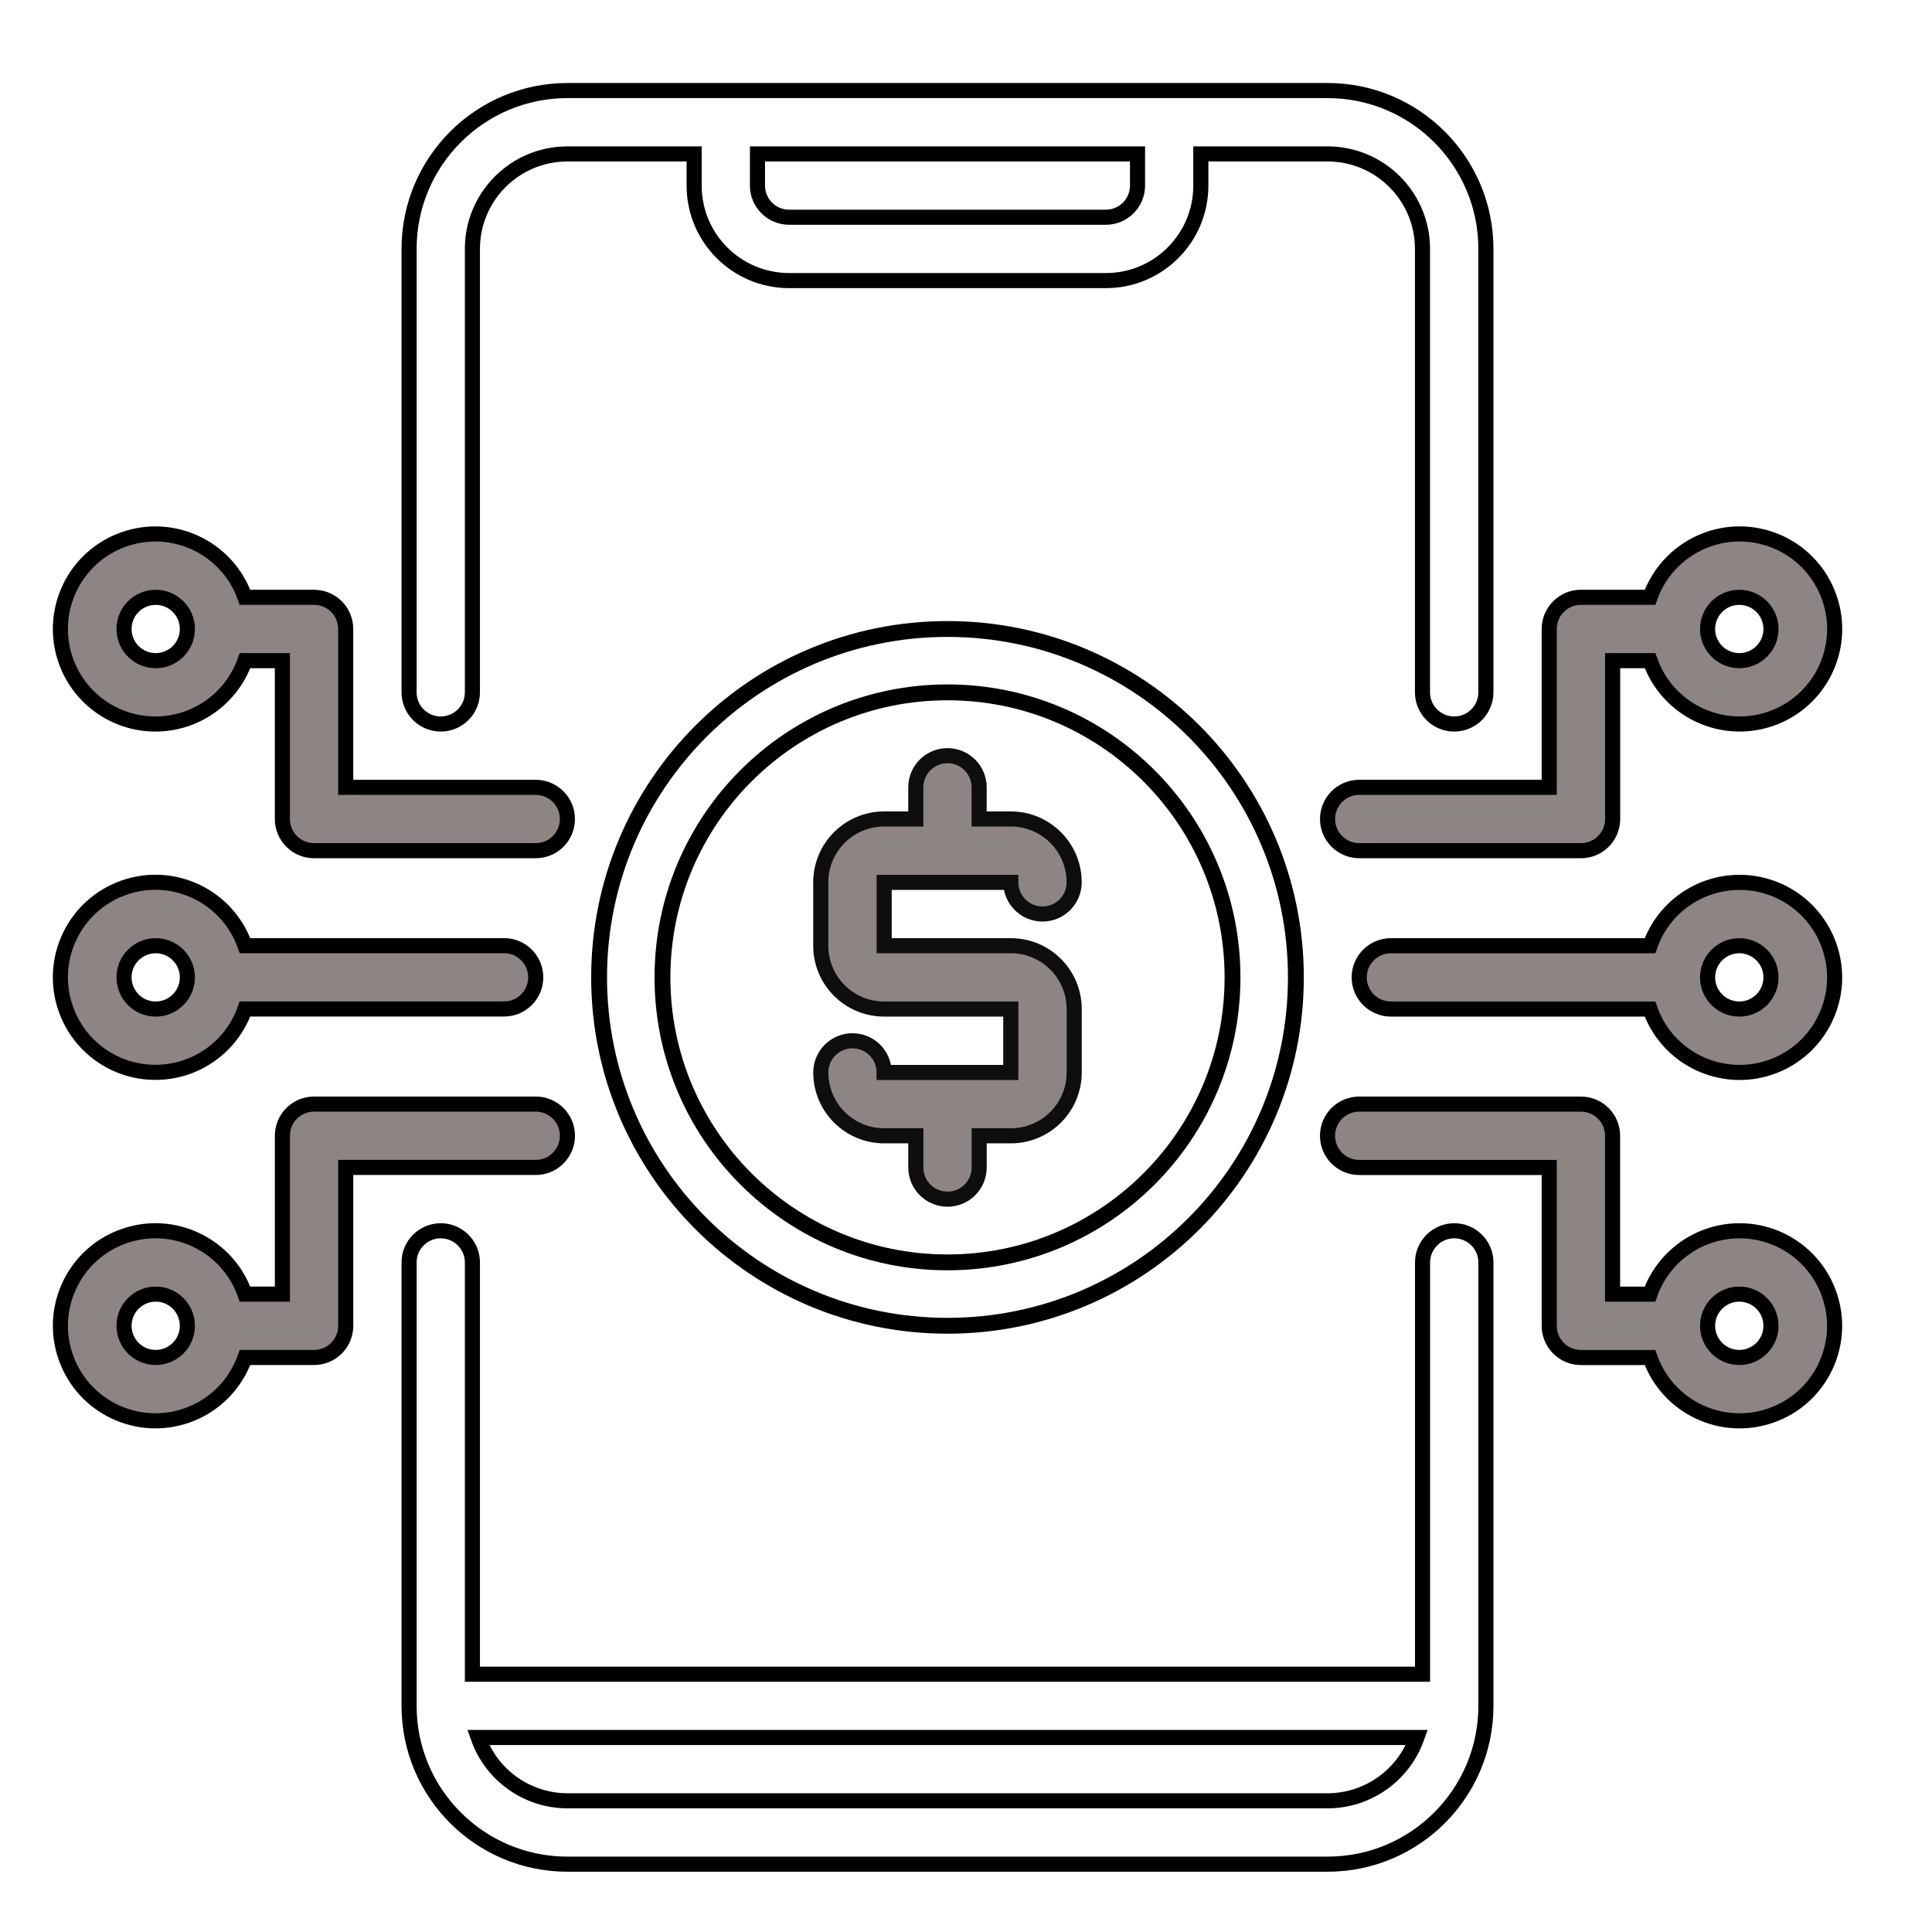 <?xml version="1.0" encoding="utf-8"?>
<!-- Generator: Adobe Illustrator 16.0.0, SVG Export Plug-In . SVG Version: 6.00 Build 0)  -->
<!DOCTYPE svg PUBLIC "-//W3C//DTD SVG 1.1//EN" "http://www.w3.org/Graphics/SVG/1.1/DTD/svg11.dtd">
<svg version="1.1" id="Layer_1" xmlns="http://www.w3.org/2000/svg" xmlns:xlink="http://www.w3.org/1999/xlink" x="0px" y="0px"
	 width="64px" height="64px" viewBox="0 0 64 64" enable-background="new 0 0 64 64" xml:space="preserve">
<path fill="none" stroke="#000000" stroke-width="0.5" stroke-miterlimit="10" d="M14.6,23.984c0.579,0,1.049-0.47,1.049-1.049
	V8.246c0-1.738,1.41-3.147,3.148-3.147h4.197v1.049c0,1.738,1.409,3.147,3.148,3.147h10.491c1.738,0,3.146-1.409,3.146-3.147V5.099
	h4.197c1.738,0,3.146,1.409,3.146,3.147v14.689c0,0.579,0.471,1.049,1.049,1.049c0.581,0,1.051-0.47,1.051-1.049V8.246
	C49.223,5.349,46.875,3,43.977,3h-25.18c-2.897,0-5.246,2.349-5.246,5.246v14.689C13.551,23.514,14.021,23.984,14.6,23.984z
	 M37.682,5.099v1.049c0,0.579-0.47,1.048-1.049,1.048H26.142c-0.58,0-1.05-0.469-1.05-1.048V5.099H37.682z"/>
<path fill="none" stroke="#000000" stroke-width="0.5" stroke-miterlimit="10" d="M48.173,40.771c-0.577,0-1.049,0.471-1.049,1.049
	v13.64H15.649V41.82c0-0.578-0.47-1.049-1.049-1.049c-0.58,0-1.049,0.471-1.049,1.049v14.688c0,2.897,2.349,5.245,5.246,5.245h25.18
	c2.898,0,5.246-2.348,5.246-5.245v-14.69C49.223,41.241,48.754,40.771,48.173,40.771z M43.977,59.654h-25.18
	c-1.331-0.002-2.515-0.844-2.958-2.098h31.099C46.492,58.813,45.309,59.652,43.977,59.654z"/>
<path fill="#8C8583" stroke="#000000" stroke-width="0.5" stroke-miterlimit="10" d="M57.616,29.229
	c-1.33,0.004-2.517,0.844-2.958,2.099h-8.583c-0.579,0-1.05,0.47-1.05,1.049c0,0.58,0.471,1.049,1.05,1.049h8.583
	c0.578,1.641,2.377,2.498,4.017,1.92c1.64-0.58,2.498-2.378,1.918-4.018C60.146,30.067,58.954,29.226,57.616,29.229z M57.616,33.426
	c-0.578,0-1.05-0.469-1.05-1.049c0-0.579,0.472-1.049,1.05-1.049c0.579,0,1.05,0.47,1.05,1.049
	C58.666,32.957,58.195,33.426,57.616,33.426z"/>
<path fill="#8C8583" stroke="#000000" stroke-width="0.5" stroke-miterlimit="10" d="M43.977,27.131c0,0.58,0.471,1.049,1.051,1.049
	h7.344c0.58,0,1.049-0.469,1.049-1.049v-5.246h1.239c0.579,1.639,2.377,2.498,4.017,1.918c1.639-0.579,2.498-2.377,1.918-4.017
	c-0.578-1.639-2.378-2.498-4.017-1.918c-0.896,0.317-1.601,1.022-1.918,1.918H52.37c-0.579,0-1.05,0.47-1.05,1.049v5.246h-6.295
	C44.445,26.082,43.977,26.552,43.977,27.131z M57.616,19.787c0.579,0,1.05,0.47,1.05,1.049c0,0.58-0.471,1.049-1.05,1.049
	c-0.578,0-1.05-0.469-1.05-1.049C56.566,20.257,57.038,19.787,57.616,19.787z"/>
<path fill="#8C8583" stroke="#000000" stroke-width="0.5" stroke-miterlimit="10" d="M57.616,40.771
	c-1.33,0.004-2.517,0.845-2.958,2.099h-1.239v-5.246c0-0.58-0.469-1.049-1.049-1.049h-7.345c-0.58,0-1.049,0.469-1.049,1.049
	s0.469,1.05,1.049,1.05h6.295v5.245c0,0.58,0.471,1.05,1.05,1.05h2.288c0.578,1.639,2.377,2.497,4.017,1.918
	c1.64-0.578,2.498-2.378,1.918-4.017C60.146,41.607,58.954,40.768,57.616,40.771z M57.616,44.968c-0.578,0-1.05-0.47-1.05-1.05
	s0.472-1.049,1.05-1.049c0.579,0,1.05,0.469,1.05,1.049S58.195,44.968,57.616,44.968z"/>
<path fill="#8C8583" stroke="#000000" stroke-width="0.5" stroke-miterlimit="10" d="M5.158,35.523
	c1.331-0.004,2.515-0.844,2.958-2.099h8.582c0.58,0,1.049-0.469,1.049-1.049c0-0.579-0.47-1.049-1.049-1.049H8.116
	c-0.579-1.64-2.378-2.498-4.017-1.919c-1.639,0.581-2.498,2.378-1.918,4.017C2.626,34.688,3.82,35.527,5.158,35.523z M5.158,31.328
	c0.579,0,1.049,0.47,1.049,1.049c0,0.58-0.47,1.049-1.049,1.049c-0.58,0-1.049-0.469-1.049-1.049
	C4.108,31.798,4.578,31.328,5.158,31.328z"/>
<path fill="#8C8583" stroke="#000000" stroke-width="0.5" stroke-miterlimit="10" d="M18.797,37.623c0-0.58-0.47-1.049-1.049-1.049
	h-7.344c-0.58,0-1.049,0.469-1.049,1.049v5.246H8.116C7.537,41.23,5.738,40.371,4.1,40.951c-1.639,0.578-2.498,2.377-1.918,4.017
	s2.377,2.497,4.017,1.918c0.896-0.315,1.601-1.021,1.918-1.918h2.287c0.58,0,1.049-0.47,1.049-1.05v-5.245h6.295
	C18.327,38.673,18.797,38.203,18.797,37.623z M5.158,44.968c-0.58,0-1.049-0.47-1.049-1.05s0.47-1.049,1.049-1.049
	c0.579,0,1.049,0.469,1.049,1.049S5.737,44.968,5.158,44.968z"/>
<path fill="#8C8583" stroke="#000000" stroke-width="0.5" stroke-miterlimit="10" d="M5.158,23.984
	c1.331-0.004,2.515-0.844,2.958-2.099h1.238v5.246c0,0.58,0.47,1.049,1.049,1.049h7.344c0.579,0,1.049-0.469,1.049-1.049
	c0-0.579-0.47-1.049-1.049-1.049h-6.295v-5.246c0-0.579-0.47-1.049-1.049-1.049H8.116c-0.579-1.639-2.378-2.498-4.017-1.918
	c-1.639,0.579-2.498,2.378-1.918,4.017C2.626,23.146,3.82,23.987,5.158,23.984z M5.158,19.787c0.579,0,1.049,0.47,1.049,1.049
	c0,0.58-0.47,1.049-1.049,1.049c-0.58,0-1.049-0.469-1.049-1.049C4.108,20.257,4.578,19.787,5.158,19.787z"/>
<path fill="#8C8583" stroke="#0E0E0E" stroke-width="0.5" stroke-miterlimit="10" d="M33.484,29.229c0,0.579,0.471,1.049,1.05,1.049
	s1.049-0.47,1.049-1.049c0-1.159-0.938-2.099-2.099-2.099h-1.049v-1.049c0-0.579-0.469-1.048-1.049-1.048
	c-0.579,0-1.049,0.469-1.049,1.048v1.049h-1.049c-1.159,0-2.099,0.939-2.099,2.099v2.099c0,1.159,0.939,2.098,2.099,2.098h4.196v2.1
	h-4.196c0-0.578-0.469-1.049-1.049-1.049c-0.579,0-1.049,0.471-1.049,1.049c0,1.158,0.939,2.099,2.099,2.099h1.049v1.05
	c0,0.579,0.47,1.049,1.049,1.049c0.58,0,1.049-0.47,1.049-1.049v-1.05h1.05c1.158,0,2.098-0.938,2.098-2.099v-2.1
	c0-1.159-0.939-2.098-2.098-2.098h-4.197v-2.099H33.484z"/>
<path fill="none" stroke="#000000" stroke-width="0.525" stroke-miterlimit="10" d="M31.387,20.836
	c-6.374,0-11.541,5.168-11.541,11.541c0,6.374,5.167,11.541,11.541,11.541c6.375,0,11.541-5.167,11.541-11.541
	C42.928,26.004,37.762,20.836,31.387,20.836z M31.387,41.818c-5.215,0-9.442-4.227-9.442-9.441s4.228-9.442,9.442-9.442
	s9.442,4.228,9.442,9.442l0,0C40.829,37.593,36.602,41.818,31.387,41.818z"/>
</svg>
